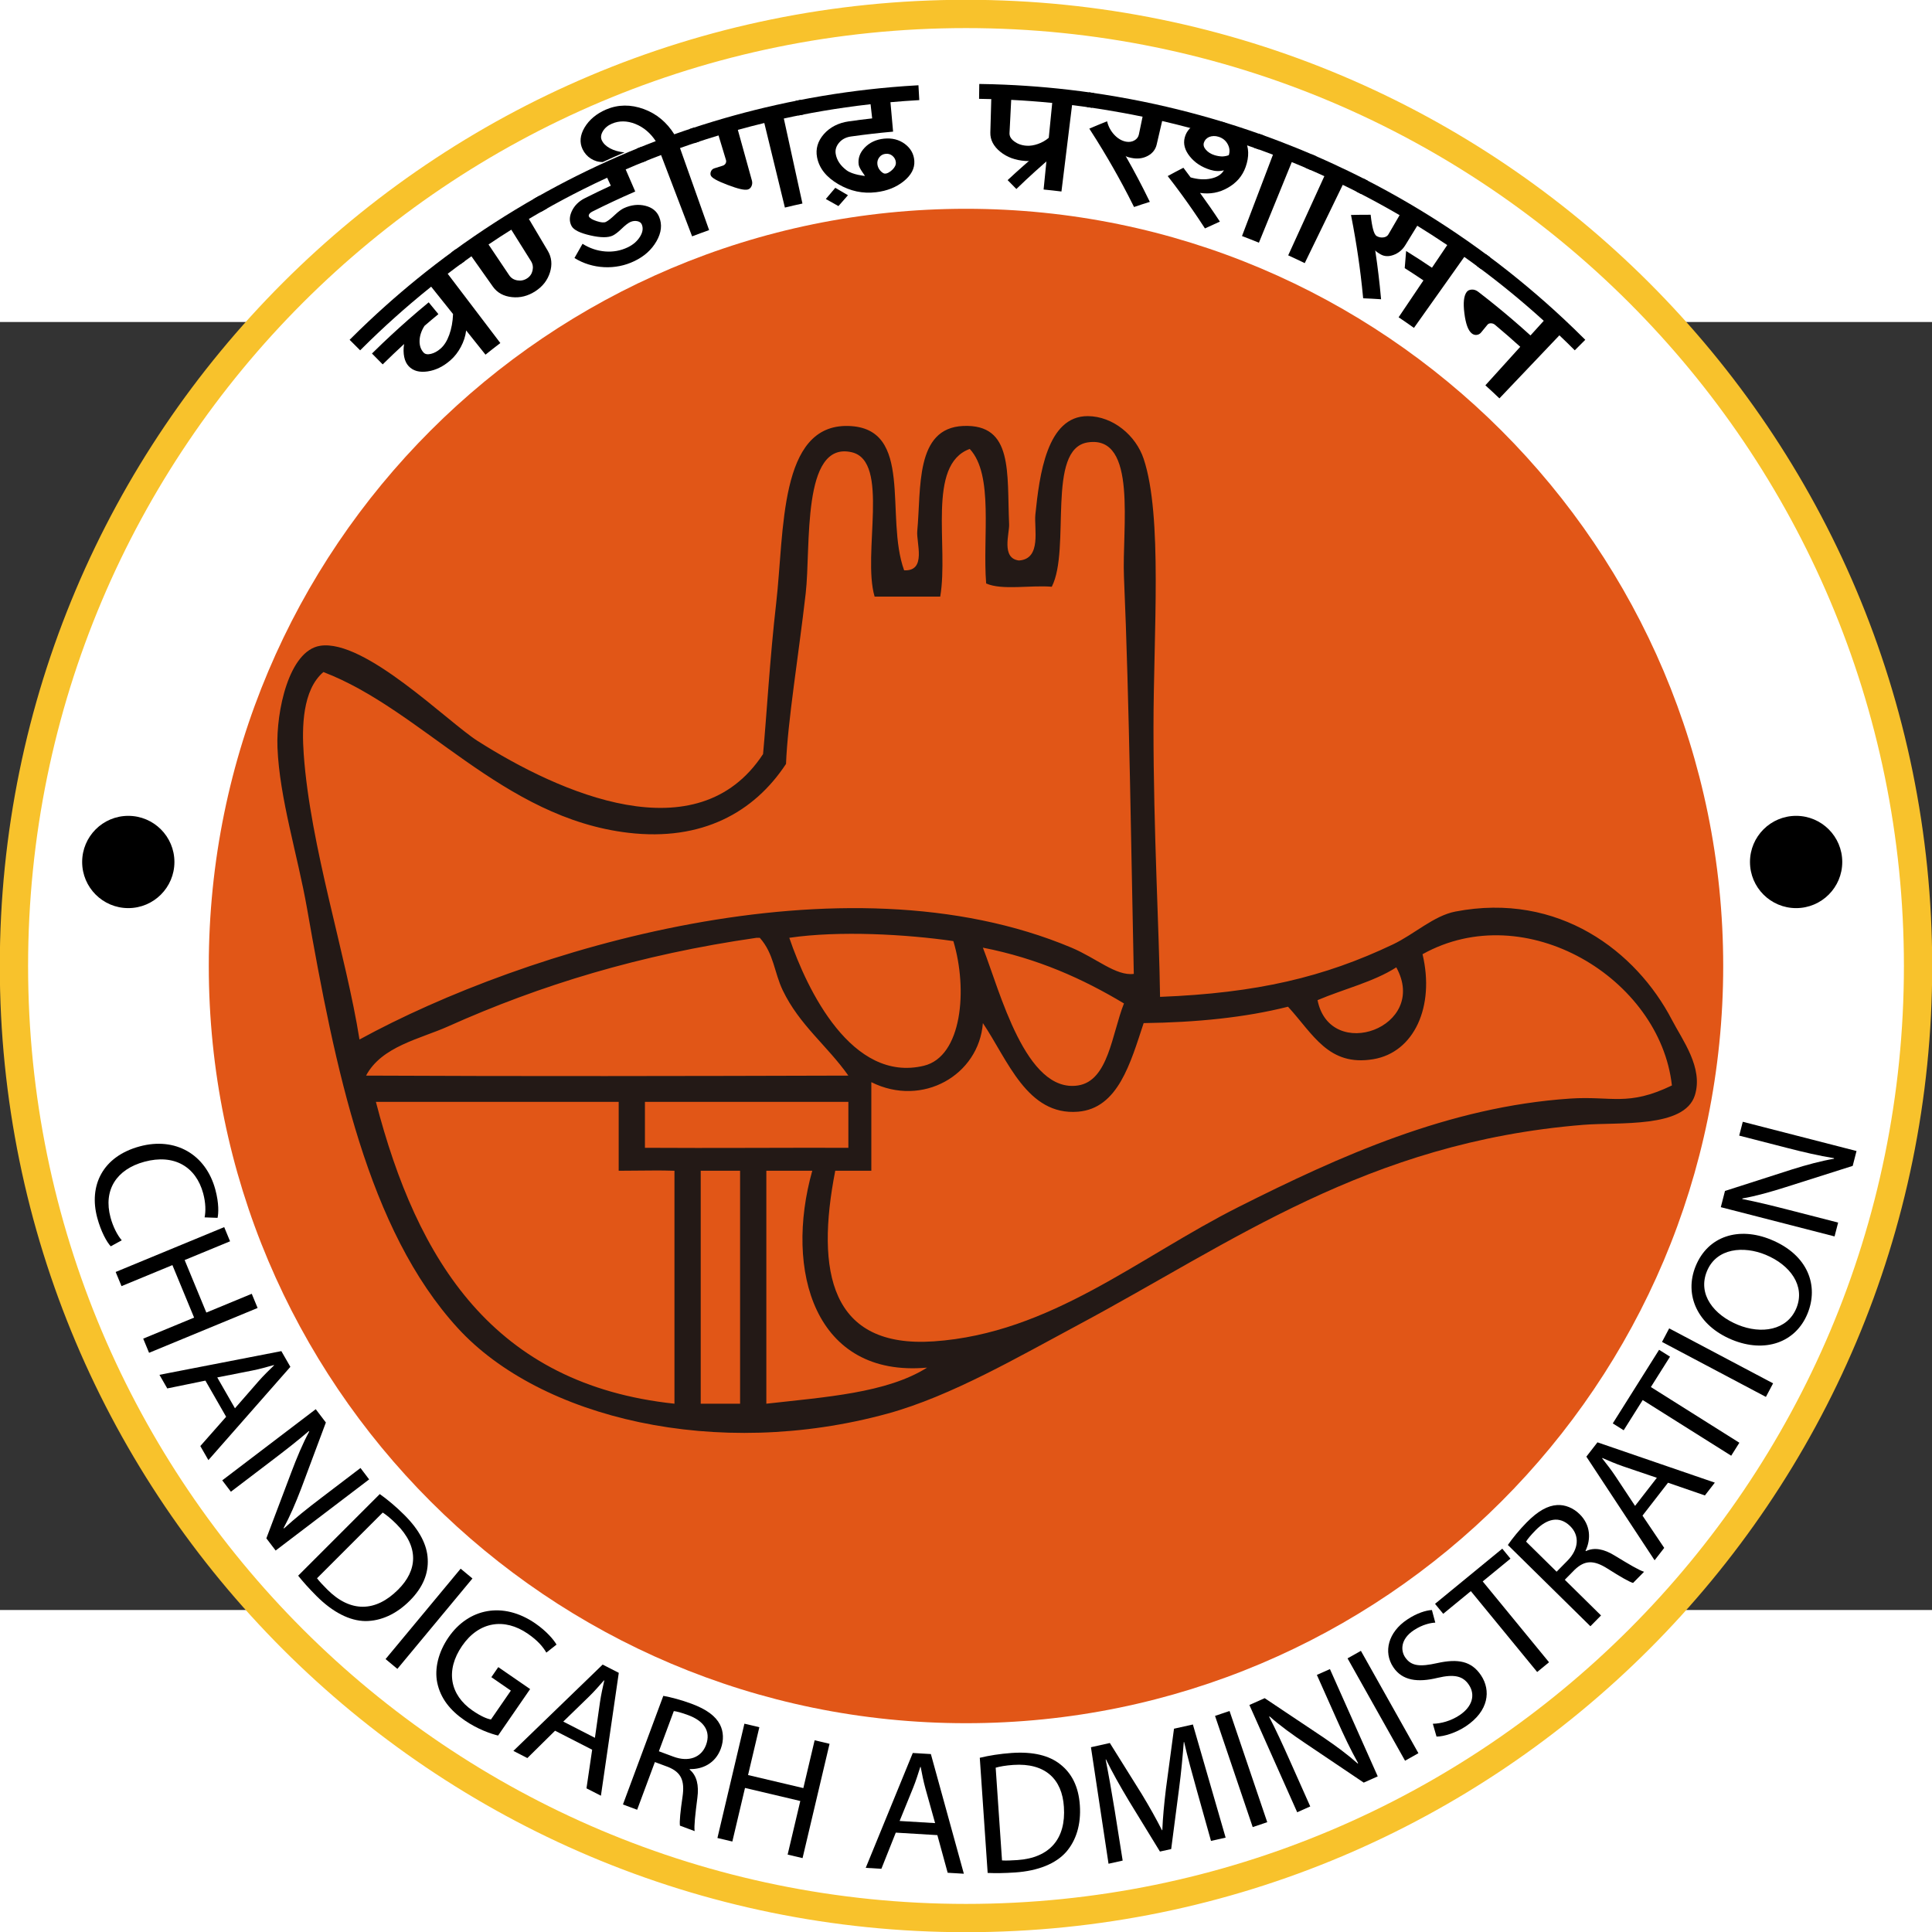 <?xml version="1.0" encoding="UTF-8" standalone="no"?>
<svg
   version="1.1"
   width="321.578"
   height="321.578"
   viewBox="0 0 678 452"
   xml:space="preserve"
   id="svg185"
   sodipodi:docname="Flag_of_Chandigarh.svg"
   inkscape:version="1.1.1 (3bf5ae0d25, 2021-09-20)"
   xmlns:inkscape="http://www.inkscape.org/namespaces/inkscape"
   xmlns:sodipodi="http://sodipodi.sourceforge.net/DTD/sodipodi-0.dtd"
   xmlns="http://www.w3.org/2000/svg"
   xmlns:svg="http://www.w3.org/2000/svg"><rect x="0" y="0" width="678" height="452" fill="#333333" stroke="none"/><sodipodi:namedview
   id="namedview187"
   pagecolor="#ffffff"
   bordercolor="#666666"
   borderopacity="1.0"
   inkscape:pageshadow="2"
   inkscape:pageopacity="0.0"
   inkscape:pagecheckerboard="0"
   showgrid="false"
   inkscape:zoom="1.1248004"
   inkscape:cx="339.17129"
   inkscape:cy="225.81785"
   inkscape:window-width="1823"
   inkscape:window-height="1046"
   inkscape:window-x="86"
   inkscape:window-y="-11"
   inkscape:window-maximized="1"
   inkscape:current-layer="svg185" />
<desc
   id="desc2">Created with Fabric.js 3.6.6</desc>
<defs
   id="defs4">
</defs>


<g
   id="g181"
   transform="matrix(1.919,0,0,1.919,338.416,228.491)"><g
     transform="translate(0.3,-1.3)"
     id="Ebene_1"><path
       style="opacity:1;fill:#ffffff;fill-rule:nonzero;stroke:#f8c22c;stroke-width:5.173;stroke-linecap:butt;stroke-linejoin:miter;stroke-miterlimit:4;stroke-dasharray:none;stroke-dashoffset:0"
       transform="translate(-186.8,-185.7)"
       d="m 360.909,185.702 c 0,96.154 -77.945,174.104 -174.104,174.104 C 90.649,359.806 12.7,281.857 12.7,185.702 12.7,89.546 90.649,11.597 186.805,11.597 c 96.159,0 174.104,77.949 174.104,174.105 z"
       stroke-linecap="round"
       id="path8" /></g><g
     transform="translate(0.3,-1.3)"
     id="g13"><path
       style="opacity:1;fill:#e15617;fill-rule:evenodd;stroke:none;stroke-width:1;stroke-linecap:butt;stroke-linejoin:miter;stroke-miterlimit:4;stroke-dasharray:none;stroke-dashoffset:0"
       transform="translate(-186.8,-185.7)"
       d="m 325.276,185.702 c 0,76.475 -61.996,138.471 -138.471,138.471 -76.477,0 -138.473,-61.996 -138.473,-138.471 0,-76.479 61.996,-138.473 138.473,-138.473 76.475,0 138.471,61.995 138.471,138.473 z"
       stroke-linecap="round"
       id="path11" /></g><g
     transform="translate(4.17,-8.88)"
     id="Hand"><path
       style="opacity:1;fill:#231916;fill-rule:evenodd;stroke:none;stroke-width:1;stroke-linecap:butt;stroke-linejoin:miter;stroke-miterlimit:4;stroke-dasharray:none;stroke-dashoffset:0"
       transform="translate(-190.67,-178.12)"
       d="m 222.292,191.347 c 17.699,-0.693 30,-3.602 42.6,-9.6 3.857,-1.836 7.469,-5.244 11.4,-6 18.941,-3.648 33.107,7.318 39.602,19.799 1.938,3.73 5.777,8.771 4.199,13.801 -1.902,6.057 -13.818,4.869 -20.4,5.4 -39.604,3.203 -64.201,21.531 -92.4,36.6 -10.74,5.74 -23.211,13.021 -34.801,16.201 -31.318,8.588 -63.525,0.842 -78.6,-15.602 -16.502,-18.002 -22.451,-47.492 -27.6,-76.801 -1.711,-9.736 -5.033,-20.115 -5.4,-29.398 -0.26,-6.592 2.086,-17.701 7.801,-18.602 8.168,-1.283 23.305,13.908 28.799,17.402 14.918,9.484 40.15,20.809 52.201,2.398 0.672,-7.273 1.232,-17.424 2.4,-27.6 1.512,-13.186 0.48,-32.75 13.199,-32.4 12.104,0.332 6.613,16.559 10.199,26.398 4.168,0.205 2.197,-5.059 2.402,-7.199 0.734,-7.734 -0.445,-18.818 8.398,-19.199 9.195,-0.395 7.982,8.514 8.4,18 0.072,1.646 -1.486,6.213 1.799,6.6 4.188,-0.273 2.738,-5.863 3,-8.398 0.738,-7.141 2.078,-18.051 9.6,-18.002 4.625,0.033 8.783,3.553 10.201,7.801 3.496,10.471 1.799,31.84 1.799,49.199 0.001,19.083 1.042,37.028 1.202,49.202 z m -6.6,-76.799 c -0.389,-8.814 2.545,-25.973 -6.602,-24.602 -7.666,1.15 -3.07,19.516 -6.6,26.4 -3.875,-0.326 -9.096,0.695 -11.998,-0.6 -0.686,-8.516 1.432,-19.834 -3.002,-24.602 -7.916,2.883 -3.824,17.775 -5.398,27.002 -4.002,0 -8,0 -12,0 -2.309,-7.818 2.881,-24.783 -4.201,-26.4 -9.189,-2.102 -7.426,17.318 -8.4,25.799 -1.316,11.482 -3.303,23.443 -3.6,31.201 -5.852,8.891 -15.412,14.164 -28.799,12.6 -23.117,-2.701 -37.641,-22.463 -55.801,-29.4 -3.844,3.271 -3.949,10.105 -3.6,15 1.205,16.955 7.75,36.688 10.199,52.199 30.064,-16.451 88.459,-34.359 130.199,-16.799 4.57,1.922 8.133,5.215 11.4,4.799 -0.424,-19.316 -0.824,-50.503 -1.797,-72.597 z m -36.599,89.398 c 6.994,-1.68 8.066,-13.955 5.398,-22.801 -8.561,-1.24 -20.846,-1.949 -30,-0.6 3.268,9.593 11.463,26.558 24.602,23.401 z m 91.199,-20.4 c 2.275,9.551 -1.525,17.949 -9,19.199 -8.195,1.373 -10.996,-4.58 -15.6,-9.6 -7.822,1.98 -16.73,2.871 -26.4,3 -2.408,7.266 -4.66,15.604 -12,16.201 -9.324,0.76 -12.854,-9.477 -17.4,-16.201 -0.729,9.502 -11.045,15.469 -20.4,10.801 0,5.4 0,10.799 0,16.199 -2.199,0 -4.398,0 -6.598,0 -3.615,18.5 -0.883,32.488 17.998,31.201 21.383,-1.457 37.439,-15.369 55.799,-24.6 18.367,-9.234 38.375,-18.311 60.602,-19.801 7.557,-0.508 10.535,1.496 18.602,-2.398 -2.166,-19.577 -26.769,-34.501 -45.603,-24.001 z m -121.801,-3 c -21.295,3.061 -39.518,8.635 -56.398,16.201 -5.137,2.301 -12.143,3.635 -15,8.998 28.504,0.143 58.938,0.088 88.199,0 -3.91,-5.527 -8.949,-9.24 -12,-15.598 -1.57,-3.275 -1.611,-6.693 -4.199,-9.602 -0.201,0.001 -0.401,0.001 -0.602,0.001 z m 58.801,27.002 c 5.566,-0.859 6.182,-9.404 8.4,-15 -7.502,-4.5 -15.766,-8.234 -25.801,-10.201 3.141,8.013 7.823,26.675 17.401,25.201 z m 43.799,-15.602 c 2.299,11.477 20.447,4.977 14.402,-6 -4.137,2.666 -9.635,3.967 -14.402,6 z m -117.6,73.799 c 0,-13.998 0,-28.6 0,-42.6 -3.371,-0.07 -1.51,-0.07 -10.199,0 0,-4.199 0,-8.398 0,-12.6 -14.801,0 -29.6,0 -44.4,0 7.539,29.063 21.513,51.686 54.599,55.2 z m -5.4,-55.199 c 0,2.799 0,5.6 0,8.4 13.086,0.078 24.361,-0.031 37.201,0 0,-2.6 0,-5.801 0,-8.4 -12.398,0 -24.801,0 -37.201,0 z m 22.201,55.199 c 10.783,-1.215 22.047,-1.951 29.4,-6.6 -20.578,1.859 -26.143,-17.738 -21,-36 -2.801,0 -5.602,0 -8.4,0 0,14.202 0,28.401 0,42.6 z m -12,-42.599 c 0,14 0,28.602 0,42.6 2.4,0 4.799,0 7.199,0 0,-13.998 0,-28.6 0,-42.6 -2.4,0 -4.799,0 -7.199,0 z"
       stroke-linecap="round"
       id="path15" /></g><g
     transform="translate(-152.89,-20.32)"
     id="g20"><circle
       style="opacity:1;fill:#000000;fill-rule:nonzero;stroke:none;stroke-width:1;stroke-linecap:butt;stroke-linejoin:miter;stroke-miterlimit:4;stroke-dasharray:none;stroke-dashoffset:0"
       cx="0"
       cy="0"
       r="8.436"
       id="circle18" /></g><g
     transform="translate(152.11,-20.32)"
     id="g24"><circle
       style="opacity:1;fill:#000000;fill-rule:nonzero;stroke:none;stroke-width:1;stroke-linecap:butt;stroke-linejoin:miter;stroke-miterlimit:4;stroke-dasharray:none;stroke-dashoffset:0"
       cx="0"
       cy="0"
       r="8.437"
       id="circle22" /></g><g
     transform="translate(-147.73,40.59)"
     id="g28"><path
       style="opacity:1;fill:#000000;fill-rule:nonzero;stroke:none;stroke-width:1;stroke-linecap:butt;stroke-linejoin:miter;stroke-miterlimit:4;stroke-dasharray:none;stroke-dashoffset:0"
       transform="translate(-38.77,-227.59)"
       d="m 30.401,236.966 c -0.75,-0.82 -1.783,-2.688 -2.465,-5.211 -1.58,-5.852 0.934,-11.219 7.768,-13.066 6.525,-1.764 12.086,1.459 13.824,7.893 0.691,2.557 0.584,4.367 0.408,5.176 l -2.369,-0.088 c 0.227,-1.119 0.205,-2.664 -0.26,-4.387 -1.316,-4.867 -5.297,-7.26 -10.746,-5.787 -5.111,1.381 -7.553,5.178 -6.199,10.197 0.449,1.664 1.238,3.232 2.053,4.168 z"
       stroke-linecap="round"
       id="path26" /></g><g
     transform="translate(-142.22,57.95)"
     id="g32"><path
       style="opacity:1;fill:#000000;fill-rule:nonzero;stroke:none;stroke-width:1;stroke-linecap:butt;stroke-linejoin:miter;stroke-miterlimit:4;stroke-dasharray:none;stroke-dashoffset:0"
       transform="translate(-44.28,-244.95)"
       d="m 52.222,236.046 -8.305,3.43 3.967,9.604 8.305,-3.434 1.07,2.594 -19.848,8.199 -1.072,-2.59 9.307,-3.848 -3.967,-9.6 -9.307,3.846 -1.07,-2.59 19.85,-8.203 z"
       stroke-linecap="round"
       id="path30" /></g><g
     transform="translate(-135.22,79.1)"
     id="g36"><path
       style="opacity:1;fill:#000000;fill-rule:nonzero;stroke:none;stroke-width:1;stroke-linecap:butt;stroke-linejoin:miter;stroke-miterlimit:4;stroke-dasharray:none;stroke-dashoffset:0"
       transform="translate(-51.28,-266.1)"
       d="m 47.712,261.524 -6.975,1.428 -1.428,-2.49 22.291,-4.332 1.65,2.875 -14.99,17.055 -1.477,-2.57 4.721,-5.355 z m 5.404,5.061 4.301,-4.932 c 0.98,-1.113 1.928,-2.025 2.848,-2.92 l -0.031,-0.057 c -1.238,0.344 -2.559,0.734 -3.914,0.996 l -6.441,1.27 z"
       stroke-linecap="round"
       id="path34" /></g><g
     transform="translate(-122.28,92.67)"
     id="g40"><path
       style="opacity:1;fill:#000000;fill-rule:nonzero;stroke:none;stroke-width:1;stroke-linecap:butt;stroke-linejoin:miter;stroke-miterlimit:4;stroke-dasharray:none;stroke-dashoffset:0"
       transform="translate(-64.22,-279.67)"
       d="m 50.792,279.763 17.098,-13.012 1.852,2.434 -4.498,12.037 c -1.059,2.768 -2.088,5.154 -3.24,7.273 l 0.082,0.057 c 2.129,-1.941 4.17,-3.574 6.836,-5.602 l 7.152,-5.445 1.582,2.084 -17.098,13.008 -1.699,-2.232 4.547,-12.031 c 0.994,-2.639 2.08,-5.266 3.295,-7.512 l -0.084,-0.059 c -2.061,1.768 -4.094,3.357 -6.938,5.52 l -7.305,5.559 z"
       stroke-linecap="round"
       id="path38" /></g><g
     transform="translate(-109.97,106.88)"
     id="g44"><path
       style="opacity:1;fill:#000000;fill-rule:nonzero;stroke:none;stroke-width:1;stroke-linecap:butt;stroke-linejoin:miter;stroke-miterlimit:4;stroke-dasharray:none;stroke-dashoffset:0"
       transform="translate(-76.53,-293.88)"
       d="m 79.599,282.271 c 1.398,0.992 2.953,2.279 4.51,3.834 2.816,2.818 4.148,5.5 4.26,8.049 0.137,2.615 -0.834,5.162 -3.291,7.621 -2.48,2.48 -5.297,3.719 -8.094,3.719 -2.863,-0.023 -5.975,-1.602 -8.928,-4.555 -1.42,-1.422 -2.502,-2.637 -3.381,-3.742 z m -11.475,15.398 c 0.428,0.564 1.127,1.309 1.895,2.076 4.215,4.217 8.814,4.125 12.916,0.021 3.607,-3.562 3.855,-7.869 -0.293,-12.016 -1.014,-1.014 -1.871,-1.691 -2.502,-2.098 z"
       stroke-linecap="round"
       id="path42" /></g><g
     transform="translate(-97.9,118.08)"
     id="g48"><path
       style="opacity:1;fill:#000000;fill-rule:nonzero;stroke:none;stroke-width:1;stroke-linecap:butt;stroke-linejoin:miter;stroke-miterlimit:4;stroke-dasharray:none;stroke-dashoffset:0"
       transform="translate(-88.6,-305.08)"
       d="m 96.548,297.706 -13.73,16.533 -2.158,-1.793 13.73,-16.531 z"
       stroke-linecap="round"
       id="path46" /></g><g
     transform="translate(-85.57,127.98)"
     id="g52"><path
       style="opacity:1;fill:#000000;fill-rule:nonzero;stroke:none;stroke-width:1;stroke-linecap:butt;stroke-linejoin:miter;stroke-miterlimit:4;stroke-dasharray:none;stroke-dashoffset:0"
       transform="translate(-100.93,-314.98)"
       d="m 101.237,326.431 c -1.293,-0.309 -3.738,-1.145 -6.129,-2.789 -2.676,-1.844 -4.41,-4.047 -5.002,-6.893 -0.512,-2.518 0.172,-5.529 2.07,-8.287 3.635,-5.275 9.941,-6.621 15.873,-2.533 2.047,1.412 3.365,2.979 3.873,3.869 l -1.861,1.465 c -0.637,-1.096 -1.6,-2.223 -3.385,-3.453 -4.305,-2.967 -8.957,-2.223 -12.014,2.211 -3.092,4.488 -2.24,8.984 1.906,11.84 1.496,1.031 2.664,1.527 3.369,1.627 l 3.635,-5.275 -3.568,-2.459 1.266,-1.838 5.826,4.014 z"
       stroke-linecap="round"
       id="path50" /></g><g
     transform="translate(-72.83,138.44)"
     id="g56"><path
       style="opacity:1;fill:#000000;fill-rule:nonzero;stroke:none;stroke-width:1;stroke-linecap:butt;stroke-linejoin:miter;stroke-miterlimit:4;stroke-dasharray:none;stroke-dashoffset:0"
       transform="translate(-113.67,-325.44)"
       d="m 111.655,325.548 -5.066,5 -2.555,-1.309 16.324,-15.785 2.951,1.51 -3.268,22.471 -2.641,-1.35 1.039,-7.062 z m 7.289,1.297 0.92,-6.48 c 0.213,-1.467 0.51,-2.748 0.793,-3.998 l -0.057,-0.029 c -0.85,0.961 -1.744,2.006 -2.738,2.969 l -4.707,4.572 z"
       stroke-linecap="round"
       id="path54" /></g><g
     transform="translate(-53.29,144.54)"
     id="g60"><path
       style="opacity:1;fill:#000000;fill-rule:nonzero;stroke:none;stroke-width:1;stroke-linecap:butt;stroke-linejoin:miter;stroke-miterlimit:4;stroke-dasharray:none;stroke-dashoffset:0"
       transform="translate(-133.21,-331.54)"
       d="m 131.45,319.171 c 1.402,0.248 3.381,0.779 5.143,1.436 2.777,1.033 4.4,2.246 5.215,3.807 0.652,1.262 0.74,2.857 0.15,4.439 -0.977,2.631 -3.303,3.77 -5.662,3.711 l -0.033,0.09 c 1.324,1.102 1.717,2.883 1.418,5.15 -0.387,3.053 -0.631,5.17 -0.502,6.104 l -2.688,-1 c -0.105,-0.719 0.078,-2.59 0.475,-5.297 0.434,-3 -0.283,-4.457 -2.609,-5.422 l -2.449,-0.91 -3.242,8.721 -2.598,-0.965 z m -0.81,10.135 2.66,0.988 c 2.777,1.033 5.105,0.164 5.961,-2.137 0.965,-2.598 -0.496,-4.434 -3.242,-5.453 -1.256,-0.467 -2.156,-0.699 -2.648,-0.746 z"
       stroke-linecap="round"
       id="path58" /></g><g
     transform="translate(-34.9,149.55)"
     id="g64"><path
       style="opacity:1;fill:#000000;fill-rule:nonzero;stroke:none;stroke-width:1;stroke-linecap:butt;stroke-linejoin:miter;stroke-miterlimit:4;stroke-dasharray:none;stroke-dashoffset:0"
       transform="translate(-151.6,-336.55)"
       d="m 149.013,324.907 -2.066,8.746 10.111,2.387 2.066,-8.744 2.727,0.645 -4.936,20.904 -2.729,-0.645 2.314,-9.801 -10.111,-2.387 -2.314,9.799 -2.729,-0.645 4.936,-20.904 z"
       stroke-linecap="round"
       id="path62" /></g><g
     transform="translate(-9.06,153.66)"
     id="g68"><path
       style="opacity:1;fill:#000000;fill-rule:nonzero;stroke:none;stroke-width:1;stroke-linecap:butt;stroke-linejoin:miter;stroke-miterlimit:4;stroke-dasharray:none;stroke-dashoffset:0"
       transform="translate(-177.44,-340.66)"
       d="m 173.964,344.185 -2.633,6.613 -2.863,-0.172 8.604,-21.006 3.309,0.197 6.031,21.883 -2.959,-0.176 -1.885,-6.883 z m 7.191,-1.741 -1.762,-6.299 c -0.393,-1.428 -0.635,-2.719 -0.879,-3.979 l -0.062,-0.006 c -0.395,1.221 -0.791,2.539 -1.314,3.816 l -2.473,6.078 z"
       stroke-linecap="round"
       id="path66" /></g><g
     transform="translate(11.99,153.58)"
     id="g72"><path
       style="opacity:1;fill:#000000;fill-rule:nonzero;stroke:none;stroke-width:1;stroke-linecap:butt;stroke-linejoin:miter;stroke-miterlimit:4;stroke-dasharray:none;stroke-dashoffset:0"
       transform="translate(-198.49,-340.58)"
       d="m 189.325,330.497 c 1.668,-0.402 3.658,-0.73 5.854,-0.883 3.977,-0.27 6.875,0.492 8.869,2.082 2.061,1.615 3.342,4.02 3.578,7.488 0.24,3.5 -0.678,6.439 -2.514,8.547 -1.9,2.143 -5.135,3.451 -9.303,3.736 -2.004,0.137 -3.635,0.152 -5.043,0.088 z m 4.065,18.772 c 0.707,0.047 1.727,0.01 2.809,-0.066 5.949,-0.404 8.904,-3.93 8.508,-9.721 -0.312,-5.062 -3.395,-8.078 -9.25,-7.68 -1.43,0.098 -2.504,0.299 -3.225,0.508 z"
       stroke-linecap="round"
       id="path70" /></g><g
     transform="translate(35.47,150.14)"
     id="g76"><path
       style="opacity:1;fill:#000000;fill-rule:nonzero;stroke:none;stroke-width:1;stroke-linecap:butt;stroke-linejoin:miter;stroke-miterlimit:4;stroke-dasharray:none;stroke-dashoffset:0"
       transform="translate(-221.97,-337.14)"
       d="m 229.054,336.591 c -0.807,-2.895 -1.785,-6.398 -2.363,-8.982 l -0.061,0.012 c -0.205,2.596 -0.455,5.43 -0.869,8.561 l -1.434,11.006 -2.055,0.455 -5.652,-9.227 c -1.662,-2.768 -3.068,-5.262 -4.215,-7.621 l -0.062,0.016 c 0.52,2.627 1.143,6.148 1.664,9.365 l 1.447,9.121 -2.586,0.576 -3.215,-21.307 3.455,-0.771 5.844,9.352 c 1.447,2.387 2.646,4.537 3.691,6.594 l 0.062,-0.016 c 0.09,-2.24 0.32,-4.711 0.664,-7.566 l 1.473,-10.98 3.455,-0.771 5.986,20.691 -2.676,0.596 z"
       stroke-linecap="round"
       id="path74" /></g><g
     transform="translate(50.62,145.56)"
     id="g80"><path
       style="opacity:1;fill:#000000;fill-rule:nonzero;stroke:none;stroke-width:1;stroke-linecap:butt;stroke-linejoin:miter;stroke-miterlimit:4;stroke-dasharray:none;stroke-dashoffset:0"
       transform="translate(-237.12,-332.56)"
       d="m 234.999,321.937 6.893,20.338 -2.656,0.9 -6.889,-20.338 z"
       stroke-linecap="round"
       id="path78" /></g><g
     transform="translate(63.86,140.37)"
     id="g84"><path
       style="opacity:1;fill:#000000;fill-rule:nonzero;stroke:none;stroke-width:1;stroke-linecap:butt;stroke-linejoin:miter;stroke-miterlimit:4;stroke-dasharray:none;stroke-dashoffset:0"
       transform="translate(-250.36,-327.37)"
       d="m 247.37,340.458 -8.742,-19.617 2.795,-1.246 10.682,7.137 c 2.451,1.666 4.535,3.213 6.332,4.816 l 0.074,-0.064 c -1.398,-2.518 -2.523,-4.879 -3.885,-7.936 l -3.658,-8.207 2.389,-1.062 8.742,19.617 -2.562,1.143 -10.664,-7.182 c -2.342,-1.57 -4.648,-3.229 -6.557,-4.926 l -0.074,0.068 c 1.246,2.41 2.328,4.754 3.781,8.014 l 3.734,8.383 z"
       stroke-linecap="round"
       id="path82" /></g><g
     transform="translate(76.56,133.99)"
     id="g88"><path
       style="opacity:1;fill:#000000;fill-rule:nonzero;stroke:none;stroke-width:1;stroke-linecap:butt;stroke-linejoin:miter;stroke-miterlimit:4;stroke-dasharray:none;stroke-dashoffset:0"
       transform="translate(-263.06,-320.99)"
       d="m 259.022,310.942 10.516,18.717 -2.443,1.375 -10.516,-18.719 z"
       stroke-linecap="round"
       id="path86" /></g><g
     transform="translate(86.52,128.05)"
     id="g92"><path
       style="opacity:1;fill:#000000;fill-rule:nonzero;stroke:none;stroke-width:1;stroke-linecap:butt;stroke-linejoin:miter;stroke-miterlimit:4;stroke-dasharray:none;stroke-dashoffset:0"
       transform="translate(-273.02,-315.05)"
       d="m 272.173,324.276 c 1.477,-0.025 3.299,-0.51 4.893,-1.57 2.363,-1.572 2.912,-3.738 1.711,-5.541 -1.094,-1.648 -2.703,-1.996 -5.721,-1.289 -3.627,0.881 -6.457,0.541 -8.117,-1.953 -1.854,-2.789 -0.92,-6.398 2.557,-8.711 1.807,-1.203 3.441,-1.676 4.512,-1.736 l 0.617,2.307 c -0.785,0.027 -2.316,0.316 -3.938,1.395 -2.441,1.625 -2.4,3.703 -1.588,4.924 1.113,1.672 2.75,1.771 5.855,1.086 3.803,-0.846 6.289,-0.393 8.037,2.236 1.836,2.762 1.426,6.52 -2.797,9.326 -1.725,1.15 -3.965,1.873 -5.344,1.871 z"
       stroke-linecap="round"
       id="path90" /></g><g
     transform="translate(96.5,116.53)"
     id="g96"><path
       style="opacity:1;fill:#000000;fill-rule:nonzero;stroke:none;stroke-width:1;stroke-linecap:butt;stroke-linejoin:miter;stroke-miterlimit:4;stroke-dasharray:none;stroke-dashoffset:0"
       transform="translate(-283,-303.53)"
       d="m 279.126,300.021 -5.053,4.145 -1.496,-1.822 12.297,-10.088 1.498,1.824 -5.076,4.164 12.129,14.785 -2.168,1.779 z"
       stroke-linecap="round"
       id="path94" /></g><g
     transform="translate(111.85,108.36)"
     id="g100"><path
       style="opacity:1;fill:#000000;fill-rule:nonzero;stroke:none;stroke-width:1;stroke-linecap:butt;stroke-linejoin:miter;stroke-miterlimit:4;stroke-dasharray:none;stroke-dashoffset:0"
       transform="translate(-298.35,-295.36)"
       d="m 285.897,291.581 c 0.805,-1.18 2.098,-2.768 3.416,-4.104 2.08,-2.113 3.854,-3.094 5.607,-3.199 1.418,-0.078 2.91,0.498 4.113,1.682 1.998,1.969 2.086,4.557 1.066,6.682 l 0.066,0.066 c 1.549,-0.754 3.332,-0.385 5.277,0.818 2.627,1.602 4.461,2.689 5.361,2.955 l -2.012,2.043 c -0.699,-0.199 -2.33,-1.131 -4.637,-2.602 -2.559,-1.625 -4.18,-1.566 -6.014,0.16 l -1.832,1.859 6.625,6.529 -1.943,1.973 z m 8.915,4.887 1.99,-2.021 c 2.08,-2.109 2.24,-4.59 0.492,-6.311 -1.975,-1.943 -4.244,-1.365 -6.301,0.725 -0.939,0.953 -1.521,1.678 -1.766,2.107 z"
       stroke-linecap="round"
       id="path98" /></g><g
     transform="translate(125.5,96.6)"
     id="g104"><path
       style="opacity:1;fill:#000000;fill-rule:nonzero;stroke:none;stroke-width:1;stroke-linecap:butt;stroke-linejoin:miter;stroke-miterlimit:4;stroke-dasharray:none;stroke-dashoffset:0"
       transform="translate(-312,-283.6)"
       d="m 310.517,286.212 3.971,5.902 -1.758,2.266 -12.479,-18.953 2.031,-2.617 21.463,7.371 -1.816,2.342 -6.744,-2.326 z m 2.625,-6.916 -6.193,-2.104 c -1.402,-0.482 -2.604,-1.01 -3.781,-1.52 l -0.039,0.049 c 0.787,1.014 1.648,2.088 2.408,3.24 l 3.621,5.471 z"
       stroke-linecap="round"
       id="path102" /></g><g
     transform="translate(130.16,78.57)"
     id="g108"><path
       style="opacity:1;fill:#000000;fill-rule:nonzero;stroke:none;stroke-width:1;stroke-linecap:butt;stroke-linejoin:miter;stroke-miterlimit:4;stroke-dasharray:none;stroke-dashoffset:0"
       transform="translate(-316.66,-265.57)"
       d="m 310.556,265.075 -3.479,5.527 -1.996,-1.256 8.471,-13.459 1.998,1.258 -3.5,5.553 16.182,10.186 -1.494,2.373 z"
       stroke-linecap="round"
       id="path106" /></g><g
     transform="translate(137.74,71.24)"
     id="g112"><path
       style="opacity:1;fill:#000000;fill-rule:nonzero;stroke:none;stroke-width:1;stroke-linecap:butt;stroke-linejoin:miter;stroke-miterlimit:4;stroke-dasharray:none;stroke-dashoffset:0"
       transform="translate(-324.24,-258.24)"
       d="m 315.397,251.97 19.002,10.053 -1.314,2.48 -18.998,-10.053 z"
       stroke-linecap="round"
       id="path110" /></g><g
     transform="translate(143.98,57.9)"
     id="g116"><path
       style="opacity:1;fill:#000000;fill-rule:nonzero;stroke:none;stroke-width:1;stroke-linecap:butt;stroke-linejoin:miter;stroke-miterlimit:4;stroke-dasharray:none;stroke-dashoffset:0"
       transform="translate(-330.48,-244.9)"
       d="m 334.021,235.745 c 6.811,2.803 8.758,8.465 6.67,13.535 -2.17,5.279 -7.773,7.248 -13.789,4.775 -6.311,-2.598 -8.838,-8.188 -6.652,-13.496 2.241,-5.453 7.843,-7.253 13.771,-4.814 z m -6.063,15.572 c 4.275,1.76 9.025,1.025 10.701,-3.045 1.672,-4.07 -1.125,-7.91 -5.637,-9.766 -3.982,-1.639 -8.957,-1.271 -10.719,3.002 -1.757,4.278 1.319,8.026 5.655,9.809 z"
       stroke-linecap="round"
       id="path114" /></g><g
     transform="translate(150.75,37.67)"
     id="g120"><path
       style="opacity:1;fill:#000000;fill-rule:nonzero;stroke:none;stroke-width:1;stroke-linecap:butt;stroke-linejoin:miter;stroke-miterlimit:4;stroke-dasharray:none;stroke-dashoffset:0"
       transform="translate(-337.25,-224.67)"
       d="m 345.64,235.153 -20.801,-5.348 0.762,-2.965 12.229,-3.928 c 2.826,-0.885 5.338,-1.557 7.713,-1.965 l -0.008,-0.1 c -2.842,-0.469 -5.389,-1.059 -8.629,-1.891 l -8.703,-2.238 0.652,-2.529 20.801,5.346 -0.699,2.719 -12.252,3.889 c -2.689,0.854 -5.42,1.633 -7.936,2.072 l 0.006,0.102 c 2.662,0.52 5.17,1.133 8.627,2.02 l 8.891,2.285 z"
       stroke-linecap="round"
       id="path118" /></g><g
     transform="translate(-98.63,-121.17)"
     id="Devanagari_2_"><path
       style="opacity:1;fill:#000000;fill-rule:nonzero;stroke:none;stroke-width:1;stroke-linecap:butt;stroke-linejoin:miter;stroke-miterlimit:4;stroke-dasharray:none;stroke-dashoffset:0"
       transform="translate(-87.87,-65.83)"
       d="m 76.011,73.111 c -0.77,-0.77 -1.156,-1.154 -1.925,-1.924 1.224,-1.224 2.361,-2.324 3.438,-3.339 1.078,-1.016 2.096,-1.949 3.087,-2.836 0.991,-0.887 1.955,-1.727 2.926,-2.555 0.971,-0.828 1.949,-1.644 2.972,-2.474 1.023,-0.83 2.09,-1.675 3.241,-2.561 1.151,-0.886 2.383,-1.811 3.742,-2.795 0.637,0.882 0.957,1.325 1.594,2.207 -1.235,0.895 -1.848,1.349 -3.065,2.277 0.963,1.267 1.805,2.376 2.587,3.406 0.782,1.03 1.505,1.979 2.227,2.929 0.722,0.95 1.444,1.902 2.227,2.931 0.782,1.03 1.625,2.137 2.588,3.404 -1.094,0.834 -1.637,1.259 -2.715,2.123 -0.708,-0.885 -1.238,-1.549 -1.769,-2.213 -0.531,-0.664 -1.062,-1.329 -1.77,-2.214 -0.121,1.052 -0.464,2.057 -0.964,3.001 -0.491,0.928 -1.125,1.771 -1.932,2.472 -1.3,1.127 -2.676,1.802 -4.157,2.019 -1.481,0.217 -2.635,-0.086 -3.455,-0.954 -0.409,-0.433 -0.679,-1.003 -0.819,-1.687 -0.144,-0.703 -0.161,-1.5 -0.02,-2.372 -0.793,0.729 -1.383,1.285 -1.97,1.844 -0.587,0.559 -1.172,1.122 -1.945,1.884 -0.785,-0.796 -1.176,-1.192 -1.961,-1.988 1.34,-1.321 2.472,-2.396 3.538,-3.384 1.066,-0.988 2.065,-1.89 3.151,-2.843 1.086,-0.953 2.258,-1.958 3.683,-3.133 0.71,0.864 1.066,1.295 1.776,2.159 -1.024,0.844 -1.533,1.273 -2.543,2.143 -0.565,0.88 -0.864,1.776 -0.899,2.67 -0.036,0.895 0.209,1.63 0.724,2.202 0.283,0.315 0.729,0.396 1.336,0.254 0.607,-0.142 1.195,-0.459 1.766,-0.955 0.687,-0.596 1.21,-1.448 1.603,-2.538 0.401,-1.115 0.64,-2.378 0.692,-3.791 -0.8,-1.001 -1.401,-1.752 -2.001,-2.503 -0.6,-0.751 -1.201,-1.504 -2.001,-2.506 -1.347,1.079 -2.511,2.049 -3.585,2.962 -1.074,0.913 -2.056,1.773 -3.031,2.646 -0.975,0.873 -1.941,1.759 -2.979,2.737 -1.038,0.978 -2.143,2.047 -3.392,3.295 z"
       stroke-linecap="round"
       id="path122" /></g><g
     transform="translate(-84.66,-132.88)"
     id="g127"><path
       style="opacity:1;fill:#000000;fill-rule:nonzero;stroke:none;stroke-width:1;stroke-linecap:butt;stroke-linejoin:miter;stroke-miterlimit:4;stroke-dasharray:none;stroke-dashoffset:0"
       transform="translate(-101.84,-54.12)"
       d="m 94.315,57.395 c -0.643,-0.879 -0.963,-1.319 -1.606,-2.198 1.559,-1.144 2.938,-2.113 4.228,-2.996 1.29,-0.883 2.49,-1.677 3.697,-2.456 1.207,-0.779 2.422,-1.54 3.748,-2.343 1.326,-0.803 2.764,-1.648 4.42,-2.58 0.56,0.935 0.84,1.401 1.399,2.336 -1.341,0.753 -2.007,1.138 -3.333,1.926 0.693,1.167 1.211,2.044 1.73,2.919 0.519,0.875 1.039,1.749 1.731,2.916 0.71,1.197 0.836,2.522 0.396,3.938 -0.447,1.438 -1.338,2.58 -2.659,3.438 -1.369,0.889 -2.79,1.25 -4.303,1.088 -1.513,-0.162 -2.681,-0.791 -3.484,-1.927 -0.784,-1.108 -1.371,-1.939 -1.958,-2.77 -0.587,-0.831 -1.175,-1.661 -1.958,-2.769 -0.821,0.584 -1.232,0.879 -2.048,1.478 z m 12.233,2.554 c 0.524,-0.34 0.852,-0.816 0.99,-1.434 0.138,-0.617 0.045,-1.19 -0.284,-1.716 -0.721,-1.15 -1.261,-2.012 -1.802,-2.874 -0.541,-0.862 -1.08,-1.724 -1.8,-2.874 -1.678,1.054 -2.511,1.594 -4.163,2.706 0.756,1.126 1.323,1.972 1.891,2.817 0.568,0.845 1.135,1.689 1.892,2.815 0.346,0.515 0.845,0.824 1.489,0.932 0.645,0.107 1.239,-0.015 1.787,-0.372 z"
       stroke-linecap="round"
       id="path125" /></g><g
     transform="translate(-67.13,-140.1)"
     id="g131"><path
       style="opacity:1;fill:#000000;fill-rule:nonzero;stroke:none;stroke-width:1;stroke-linecap:butt;stroke-linejoin:miter;stroke-miterlimit:4;stroke-dasharray:none;stroke-dashoffset:0"
       transform="translate(-119.37,-46.9)"
       d="m 109.072,47.8 c -0.541,-0.945 -0.812,-1.417 -1.353,-2.363 1.534,-0.879 2.927,-1.643 4.232,-2.339 1.305,-0.696 2.526,-1.324 3.72,-1.92 1.194,-0.596 2.362,-1.161 3.568,-1.726 1.206,-0.565 2.449,-1.13 3.794,-1.718 1.345,-0.588 2.791,-1.198 4.408,-1.848 0.406,1.01 0.61,1.515 1.017,2.525 -1.562,0.627 -2.34,0.951 -3.889,1.622 0.7,1.614 1.049,2.422 1.749,4.036 -1.596,0.691 -2.784,1.235 -3.969,1.789 -1.185,0.554 -2.366,1.119 -3.928,1.905 -0.215,0.108 -0.383,0.25 -0.499,0.42 -0.116,0.17 -0.141,0.323 -0.073,0.456 0.169,0.332 0.667,0.606 1.443,0.856 0.756,0.243 1.312,0.303 1.659,0.133 0.423,-0.208 0.972,-0.651 1.649,-1.293 0.65,-0.616 1.21,-1.021 1.643,-1.219 1.351,-0.619 2.677,-0.75 3.929,-0.436 1.238,0.31 2.082,0.982 2.512,2.015 0.592,1.423 0.414,2.905 -0.473,4.455 -0.453,0.792 -1.016,1.488 -1.69,2.094 -0.674,0.606 -1.461,1.123 -2.368,1.556 -0.867,0.415 -1.756,0.713 -2.674,0.896 -0.918,0.183 -1.872,0.259 -2.85,0.209 -0.982,-0.049 -1.934,-0.219 -2.838,-0.497 -0.904,-0.278 -1.766,-0.669 -2.586,-1.178 0.578,-1.043 0.874,-1.563 1.478,-2.601 1.273,0.811 2.662,1.283 4.139,1.401 1.466,0.117 2.843,-0.14 4.125,-0.753 1.001,-0.479 1.743,-1.138 2.248,-1.953 0.497,-0.803 0.619,-1.56 0.306,-2.264 -0.141,-0.317 -0.437,-0.494 -0.825,-0.57 -0.38,-0.075 -0.817,-0.043 -1.269,0.164 -0.424,0.194 -0.959,0.624 -1.593,1.238 -0.63,0.61 -1.174,1.019 -1.59,1.224 -0.862,0.423 -2.225,0.411 -4.098,-0.015 -1.888,-0.429 -3.056,-0.991 -3.447,-1.713 -0.45,-0.831 -0.416,-1.748 0.042,-2.728 0.452,-0.969 1.233,-1.787 2.36,-2.355 0.948,-0.478 1.662,-0.827 2.378,-1.173 0.716,-0.346 1.432,-0.687 2.393,-1.13 -0.269,-0.582 -0.402,-0.873 -0.671,-1.455 -1.643,0.758 -3.001,1.417 -4.264,2.047 -1.263,0.63 -2.429,1.232 -3.678,1.897 -1.249,0.665 -2.582,1.401 -4.167,2.309 z"
       stroke-linecap="round"
       id="path129" /></g><g
     transform="translate(-58.42,-146.69)"
     id="g135"><path
       style="opacity:1;fill:#000000;fill-rule:nonzero;stroke:none;stroke-width:1;stroke-linecap:butt;stroke-linejoin:miter;stroke-miterlimit:4;stroke-dasharray:none;stroke-dashoffset:0"
       transform="translate(-128.08,-40.31)"
       d="m 136.718,52.271 c -0.568,-1.487 -1.064,-2.786 -1.525,-3.995 -0.461,-1.209 -0.888,-2.325 -1.314,-3.44 -0.426,-1.115 -0.851,-2.23 -1.312,-3.438 -0.461,-1.208 -0.958,-2.51 -1.525,-3.997 -1.381,0.526 -2.07,0.797 -3.441,1.357 -0.412,-1.008 -0.619,-1.511 -1.031,-2.519 1.395,-0.57 2.095,-0.846 3.5,-1.382 -0.962,-1.468 -2.208,-2.535 -3.733,-3.145 -1.509,-0.604 -2.959,-0.614 -4.279,-0.051 -0.75,0.319 -1.295,0.788 -1.646,1.363 -0.364,0.598 -0.446,1.149 -0.223,1.647 0.274,0.613 0.79,1.107 1.505,1.495 0.734,0.397 1.625,0.656 2.658,0.756 -1.599,0.68 -2.394,1.032 -3.978,1.757 -0.794,0.009 -1.522,-0.208 -2.182,-0.63 -0.641,-0.41 -1.156,-0.98 -1.508,-1.721 -0.577,-1.211 -0.473,-2.545 0.363,-3.957 0.424,-0.717 0.978,-1.356 1.639,-1.908 0.661,-0.552 1.436,-1.019 2.319,-1.395 1.083,-0.461 2.206,-0.699 3.355,-0.712 1.149,-0.013 2.327,0.198 3.52,0.635 1.175,0.43 2.224,1.035 3.153,1.807 0.929,0.772 1.737,1.709 2.428,2.809 1.467,-0.521 2.204,-0.771 3.68,-1.256 0.34,1.034 0.511,1.551 0.851,2.585 -1.399,0.459 -2.097,0.696 -3.487,1.189 0.532,1.5 0.998,2.813 1.43,4.032 0.432,1.219 0.833,2.343 1.232,3.468 0.399,1.125 0.799,2.25 1.231,3.469 0.432,1.219 0.898,2.531 1.431,4.031 -1.247,0.444 -1.87,0.672 -3.111,1.146 z"
       stroke-linecap="round"
       id="path133" /></g><g
     transform="translate(-39.84,-149.84)"
     id="g139"><path
       style="opacity:1;fill:#000000;fill-rule:nonzero;stroke:none;stroke-width:1;stroke-linecap:butt;stroke-linejoin:miter;stroke-miterlimit:4;stroke-dasharray:none;stroke-dashoffset:0"
       transform="translate(-146.66,-37.16)"
       d="m 137.121,35.227 c -0.346,-1.032 -0.519,-1.548 -0.865,-2.581 1.6,-0.535 3.044,-0.99 4.398,-1.4 1.354,-0.41 2.615,-0.773 3.846,-1.112 1.231,-0.339 2.435,-0.654 3.673,-0.964 1.238,-0.31 2.511,-0.612 3.886,-0.92 1.375,-0.307 2.85,-0.619 4.494,-0.937 0.208,1.068 0.313,1.602 0.521,2.67 -1.437,0.278 -2.153,0.426 -3.584,0.738 0.34,1.555 0.638,2.915 0.914,4.178 0.276,1.263 0.531,2.429 0.787,3.595 0.256,1.166 0.51,2.333 0.787,3.596 0.277,1.263 0.575,2.622 0.915,4.177 -1.286,0.28 -1.928,0.428 -3.208,0.738 -0.376,-1.546 -0.706,-2.898 -1.012,-4.154 -0.306,-1.256 -0.589,-2.417 -0.871,-3.577 -0.282,-1.16 -0.565,-2.319 -0.871,-3.576 -0.306,-1.257 -0.634,-2.61 -1.011,-4.157 -0.971,0.235 -1.698,0.42 -2.424,0.608 -0.726,0.188 -1.451,0.381 -2.416,0.647 0.514,1.854 0.899,3.243 1.285,4.633 0.386,1.39 0.771,2.78 1.285,4.633 0.1,0.358 0.075,0.703 -0.07,1.026 -0.146,0.325 -0.37,0.527 -0.671,0.613 -0.603,0.172 -1.821,-0.125 -3.707,-0.842 -1.884,-0.717 -2.93,-1.284 -3.085,-1.756 -0.085,-0.26 -0.046,-0.521 0.075,-0.769 0.112,-0.229 0.3,-0.411 0.583,-0.501 0.609,-0.195 0.914,-0.29 1.525,-0.479 0.226,-0.069 0.413,-0.205 0.527,-0.396 0.123,-0.206 0.147,-0.435 0.083,-0.648 -0.544,-1.798 -0.816,-2.697 -1.36,-4.495 -1.779,0.539 -2.665,0.821 -4.429,1.412 z"
       stroke-linecap="round"
       id="path137" /></g><g
     transform="translate(-19.55,-152.54)"
     id="g143"><path
       style="opacity:1;fill:#000000;fill-rule:nonzero;stroke:none;stroke-width:1;stroke-linecap:butt;stroke-linejoin:miter;stroke-miterlimit:4;stroke-dasharray:none;stroke-dashoffset:0"
       transform="translate(-166.95,-34.46)"
       d="m 156.174,30.16 c -0.214,-1.067 -0.321,-1.6 -0.535,-2.667 1.782,-0.356 3.391,-0.647 4.895,-0.899 1.504,-0.252 2.903,-0.465 4.268,-0.656 1.365,-0.191 2.696,-0.36 4.065,-0.516 1.369,-0.156 2.775,-0.299 4.291,-0.431 1.516,-0.132 3.142,-0.252 4.95,-0.353 0.061,1.087 0.093,1.63 0.154,2.717 -1.056,0.059 -1.849,0.111 -2.64,0.169 -0.791,0.058 -1.581,0.12 -2.635,0.214 0.097,1.077 0.169,1.884 0.242,2.691 0.073,0.807 0.146,1.613 0.242,2.69 -1.545,0.138 -2.702,0.263 -3.858,0.396 -1.156,0.133 -2.313,0.276 -3.851,0.493 -0.9,0.127 -1.62,0.501 -2.145,1.111 -0.551,0.64 -0.761,1.33 -0.641,2.064 0.193,1.178 0.883,2.172 1.995,3.007 1.097,0.823 3.339,1.032 3.339,1.032 0.03,-0.088 -1.03,-1.328 -1.131,-2.067 -0.155,-1.132 0.204,-2.178 1.105,-3.115 0.904,-0.939 2.093,-1.493 3.541,-1.639 1.454,-0.147 2.742,0.179 3.803,0.971 1.074,0.802 1.644,1.851 1.727,3.091 0.092,1.389 -0.575,2.623 -1.946,3.73 -0.688,0.555 -1.451,0.997 -2.292,1.33 -0.841,0.333 -1.759,0.558 -2.764,0.677 -1.22,0.145 -2.396,0.097 -3.541,-0.147 -1.145,-0.244 -2.257,-0.684 -3.35,-1.321 -1.093,-0.637 -1.97,-1.361 -2.624,-2.183 -0.654,-0.822 -1.083,-1.741 -1.276,-2.767 -0.28,-1.489 0.118,-2.912 1.244,-4.202 0.559,-0.64 1.231,-1.157 1.994,-1.548 0.763,-0.391 1.621,-0.656 2.568,-0.79 1.708,-0.241 2.564,-0.35 4.277,-0.543 -0.118,-1.037 -0.176,-1.556 -0.293,-2.593 -1.766,0.199 -3.235,0.394 -4.604,0.589 -1.369,0.195 -2.639,0.392 -4.003,0.623 -1.364,0.231 -2.824,0.494 -4.571,0.842 z m 15.759,10.633 c 0.433,0.051 1.031,-0.326 1.443,-0.742 0.413,-0.417 0.642,-0.858 0.6,-1.327 -0.042,-0.469 -0.251,-0.864 -0.625,-1.18 -0.342,-0.292 -0.757,-0.414 -1.244,-0.365 -0.481,0.049 -0.864,0.258 -1.136,0.606 -0.3,0.384 -0.427,0.812 -0.374,1.281 0.045,0.396 0.19,0.743 0.413,1.041 0.237,0.319 0.613,0.649 0.923,0.686 z"
       stroke-linecap="round"
       id="path141" /></g><g
     transform="translate(-23.31,-141.94)"
     id="g147"><path
       style="opacity:1;fill:#000000;fill-rule:nonzero;stroke:none;stroke-width:1;stroke-linecap:butt;stroke-linejoin:miter;stroke-miterlimit:4;stroke-dasharray:none;stroke-dashoffset:0"
       transform="translate(-163.19,-45.06)"
       d="m 163.476,46.735 c -0.913,-0.524 -1.375,-0.784 -2.306,-1.294 0.682,-0.825 1.029,-1.233 1.732,-2.05 0.936,0.536 1.398,0.809 2.315,1.36 -0.707,0.791 -1.055,1.187 -1.741,1.984 z"
       stroke-linecap="round"
       id="path145" /></g><g
     transform="translate(13.21,-152.77)"
     id="g151"><path
       style="opacity:1;fill:#000000;fill-rule:nonzero;stroke:none;stroke-width:1;stroke-linecap:butt;stroke-linejoin:miter;stroke-miterlimit:4;stroke-dasharray:none;stroke-dashoffset:0"
       transform="translate(-199.71,-34.23)"
       d="m 189.196,27.121 c 0.015,-1.088 0.021,-1.632 0.036,-2.72 1.684,0.022 3.199,0.07 4.612,0.129 1.413,0.059 2.726,0.133 4.003,0.219 1.277,0.086 2.52,0.184 3.795,0.3 1.275,0.116 2.585,0.25 3.992,0.414 1.407,0.164 2.913,0.355 4.583,0.599 -0.157,1.077 -0.236,1.616 -0.394,2.693 -1.445,-0.21 -2.173,-0.306 -3.622,-0.483 -0.193,1.58 -0.363,2.961 -0.521,4.244 -0.158,1.283 -0.302,2.468 -0.447,3.653 -0.145,1.185 -0.29,2.37 -0.448,3.653 -0.158,1.283 -0.33,2.666 -0.524,4.245 -1.304,-0.159 -1.957,-0.232 -3.264,-0.361 0.124,-1.246 0.218,-2.18 0.311,-3.114 0.093,-0.934 0.187,-1.87 0.311,-3.116 -0.521,0.373 -1.143,0.666 -1.833,0.84 -0.686,0.173 -1.412,0.219 -2.144,0.166 -1.807,-0.13 -3.323,-0.676 -4.556,-1.674 -1.242,-1.006 -1.866,-2.189 -1.829,-3.53 0.034,-1.222 0.061,-2.137 0.086,-3.053 0.025,-0.916 0.05,-1.833 0.084,-3.056 -0.893,-0.025 -1.337,-0.036 -2.231,-0.048 z m 8.65,8.574 c 0.689,0.05 1.399,-0.071 2.11,-0.319 0.701,-0.245 1.376,-0.612 1.983,-1.126 0.127,-1.276 0.224,-2.233 0.318,-3.19 0.094,-0.957 0.189,-1.914 0.315,-3.189 -1.498,-0.147 -2.624,-0.241 -3.749,-0.325 -1.125,-0.084 -2.252,-0.158 -3.754,-0.234 -0.062,1.213 -0.105,2.124 -0.152,3.034 -0.047,0.91 -0.095,1.822 -0.156,3.035 -0.03,0.595 0.291,1.101 0.877,1.537 0.58,0.43 1.315,0.713 2.208,0.777 z"
       stroke-linecap="round"
       id="path149" /></g><g
     transform="translate(12.25,-147.82)"
     id="g155"><path
       style="opacity:1;fill:#000000;fill-rule:nonzero;stroke:none;stroke-width:1;stroke-linecap:butt;stroke-linejoin:miter;stroke-miterlimit:4;stroke-dasharray:none;stroke-dashoffset:0"
       transform="translate(-198.75,-39.18)"
       d="m 199.662,35.921 c 0.906,-0.477 1.364,-0.713 2.286,-1.176 0.464,0.989 0.69,1.485 1.137,2.477 -1.475,1.243 -2.55,2.193 -3.61,3.151 -1.06,0.958 -2.107,1.927 -3.461,3.238 -0.63,-0.652 -0.95,-0.979 -1.596,-1.625 1.104,-1.033 1.954,-1.796 2.812,-2.555 0.858,-0.759 1.724,-1.512 2.905,-2.5 -0.188,-0.404 -0.282,-0.606 -0.473,-1.01 z"
       stroke-linecap="round"
       id="path153" /></g><g
     transform="translate(38.6,-150.58)"
     id="g159"><path
       style="opacity:1;fill:#000000;fill-rule:nonzero;stroke:none;stroke-width:1;stroke-linecap:butt;stroke-linejoin:miter;stroke-miterlimit:4;stroke-dasharray:none;stroke-dashoffset:0"
       transform="translate(-225.1,-36.42)"
       d="m 208.919,28.627 c 0.151,-1.078 0.227,-1.617 0.378,-2.695 1.859,0.26 3.582,0.533 5.207,0.815 1.625,0.282 3.153,0.572 4.621,0.871 1.468,0.299 2.878,0.608 4.264,0.93 1.386,0.322 2.749,0.657 4.127,1.016 1.378,0.359 2.77,0.741 4.214,1.16 1.444,0.419 2.94,0.874 4.521,1.384 1.581,0.51 3.246,1.074 5.031,1.716 -0.369,1.024 -0.555,1.535 -0.924,2.56 -1.742,-0.627 -3.275,-1.144 -4.703,-1.607 -1.428,-0.463 -2.749,-0.872 -4.076,-1.262 -1.327,-0.39 -2.657,-0.764 -4.104,-1.147 -1.447,-0.383 -3.01,-0.776 -4.801,-1.191 -0.402,1.728 -0.602,2.592 -1.004,4.32 -0.208,0.895 -0.773,1.608 -1.652,2.072 -0.886,0.467 -1.883,0.577 -2.936,0.362 -0.312,-0.064 -0.563,-0.126 -0.76,-0.191 -0.193,-0.063 -0.313,-0.138 -0.355,-0.222 0.956,1.676 1.642,2.94 2.31,4.207 0.668,1.267 1.32,2.537 2.146,4.238 -1.164,0.365 -1.742,0.553 -2.887,0.942 -0.722,-1.454 -1.38,-2.72 -2.009,-3.893 -0.629,-1.173 -1.229,-2.252 -1.842,-3.328 -0.613,-1.076 -1.243,-2.149 -1.943,-3.306 -0.7,-1.157 -1.471,-2.397 -2.385,-3.807 1.287,-0.55 1.935,-0.819 3.247,-1.342 0.233,0.97 0.687,1.787 1.305,2.453 0.629,0.678 1.344,1.116 2.158,1.273 0.547,0.105 1.073,0.033 1.537,-0.229 0.444,-0.25 0.72,-0.624 0.816,-1.087 0.271,-1.299 0.405,-1.949 0.676,-3.248 -1.351,-0.28 -2.479,-0.496 -3.532,-0.689 -1.053,-0.193 -2.034,-0.365 -3.091,-0.538 -1.057,-0.173 -2.191,-0.347 -3.554,-0.537 z"
       stroke-linecap="round"
       id="path157" /></g><g
     transform="translate(44.55,-146.07)"
     id="g163"><path
       style="opacity:1;fill:#000000;fill-rule:nonzero;stroke:none;stroke-width:1;stroke-linecap:butt;stroke-linejoin:miter;stroke-miterlimit:4;stroke-dasharray:none;stroke-dashoffset:0"
       transform="translate(-231.05,-40.93)"
       d="m 234.658,43.401 c 0.786,-0.443 1.464,-0.978 2.015,-1.615 0.551,-0.637 0.979,-1.377 1.275,-2.221 0.325,-0.926 0.481,-1.808 0.458,-2.645 -0.023,-0.837 -0.228,-1.629 -0.605,-2.375 -0.382,-0.754 -0.91,-1.405 -1.581,-1.935 -0.671,-0.53 -1.484,-0.944 -2.437,-1.234 -1.582,-0.482 -3.089,-0.449 -4.443,0.107 -1.368,0.561 -2.212,1.489 -2.536,2.713 -0.312,1.177 0.024,2.326 0.925,3.452 0.911,1.14 2.154,1.964 3.757,2.457 0.87,0.267 1.693,0.295 2.479,0.081 -0.44,0.771 -1.232,1.27 -2.376,1.512 -1.144,0.243 -2.374,0.168 -3.711,-0.212 -0.521,-0.706 -0.783,-1.059 -1.317,-1.76 -1.16,0.595 -1.733,0.899 -2.869,1.517 0.977,1.255 1.765,2.308 2.487,3.296 0.722,0.988 1.378,1.911 2.067,2.909 0.689,0.998 1.415,2.073 2.254,3.37 1.083,-0.51 1.629,-0.759 2.732,-1.248 -0.696,-1.058 -1.232,-1.847 -1.777,-2.634 -0.545,-0.787 -1.098,-1.57 -1.854,-2.61 0.912,0.134 1.787,0.124 2.628,-0.029 0.841,-0.153 1.651,-0.457 2.429,-0.896 z m -1.007,-5.742 c -0.471,-0.018 -0.933,-0.096 -1.391,-0.236 -0.658,-0.202 -1.186,-0.536 -1.581,-0.983 -0.373,-0.422 -0.503,-0.845 -0.378,-1.274 0.139,-0.477 0.458,-0.837 0.975,-1.075 0.539,-0.203 1.105,-0.218 1.692,-0.039 0.76,0.231 1.324,0.682 1.688,1.346 0.362,0.664 0.43,1.34 0.207,2.025 -0.363,0.143 -0.767,0.221 -1.212,0.236 z"
       stroke-linecap="round"
       id="path161" /></g><g
     transform="translate(57.58,-143.53)"
     id="g167"><path
       style="opacity:1;fill:#000000;fill-rule:nonzero;stroke:none;stroke-width:1;stroke-linecap:butt;stroke-linejoin:miter;stroke-miterlimit:4;stroke-dasharray:none;stroke-dashoffset:0"
       transform="translate(-244.08,-43.47)"
       d="m 237.277,52.216 c 0.566,-1.488 1.062,-2.789 1.521,-3.998 0.459,-1.209 0.885,-2.325 1.31,-3.441 0.425,-1.116 0.85,-2.231 1.31,-3.44 0.46,-1.209 0.954,-2.511 1.52,-3.999 -1.383,-0.525 -2.075,-0.781 -3.468,-1.272 0.363,-1.026 0.546,-1.538 0.909,-2.564 1.415,0.5 2.59,0.935 3.683,1.351 1.093,0.416 2.104,0.814 3.19,1.255 1.086,0.441 2.245,0.923 3.63,1.525 -0.435,0.998 -0.652,1.499 -1.087,2.497 -1.36,-0.592 -2.045,-0.881 -3.416,-1.439 -0.601,1.474 -1.126,2.764 -1.614,3.961 -0.488,1.197 -0.938,2.304 -1.389,3.409 -0.451,1.105 -0.903,2.212 -1.392,3.41 -0.489,1.198 -1.014,2.486 -1.615,3.96 -1.232,-0.5 -1.85,-0.743 -3.092,-1.215 z"
       stroke-linecap="round"
       id="path165" /></g><g
     transform="translate(66.51,-139.79)"
     id="g171"><path
       style="opacity:1;fill:#000000;fill-rule:nonzero;stroke:none;stroke-width:1;stroke-linecap:butt;stroke-linejoin:miter;stroke-miterlimit:4;stroke-dasharray:none;stroke-dashoffset:0"
       transform="translate(-253.01,-47.21)"
       d="m 245.726,55.744 c 0.661,-1.448 1.238,-2.715 1.775,-3.891 0.537,-1.176 1.034,-2.263 1.53,-3.349 0.496,-1.086 0.993,-2.172 1.53,-3.349 0.537,-1.177 1.115,-2.442 1.776,-3.89 -1.353,-0.617 -2.03,-0.919 -3.394,-1.503 0.429,-1.001 0.643,-1.5 1.071,-2.501 1.387,0.594 2.537,1.107 3.606,1.597 1.069,0.49 2.059,0.956 3.119,1.469 1.06,0.513 2.194,1.076 3.545,1.772 -0.499,0.968 -0.748,1.452 -1.247,2.419 -1.327,-0.685 -1.996,-1.019 -3.336,-1.669 -0.695,1.432 -1.301,2.684 -1.866,3.848 -0.565,1.164 -1.087,2.239 -1.608,3.313 -0.521,1.074 -1.044,2.147 -1.609,3.31 -0.565,1.164 -1.174,2.417 -1.869,3.848 -1.204,-0.585 -1.809,-0.869 -3.023,-1.424 z"
       stroke-linecap="round"
       id="path169" /></g><g
     transform="translate(83.43,-131.66)"
     id="g175"><path
       style="opacity:1;fill:#000000;fill-rule:nonzero;stroke:none;stroke-width:1;stroke-linecap:butt;stroke-linejoin:miter;stroke-miterlimit:4;stroke-dasharray:none;stroke-dashoffset:0"
       transform="translate(-269.93,-55.34)"
       d="m 258.21,44.093 c 0.493,-0.971 0.738,-1.455 1.231,-2.426 1.607,0.817 3.071,1.594 4.438,2.344 1.367,0.75 2.638,1.473 3.856,2.187 1.218,0.714 2.387,1.418 3.548,2.14 1.161,0.722 2.316,1.459 3.505,2.241 1.189,0.782 2.41,1.609 3.707,2.516 1.297,0.907 2.669,1.893 4.148,3 -0.651,0.873 -0.979,1.31 -1.63,2.182 -1.226,-0.917 -1.842,-1.368 -3.084,-2.25 -0.921,1.298 -1.725,2.435 -2.473,3.49 -0.748,1.055 -1.438,2.029 -2.129,3.003 -0.691,0.974 -1.383,1.947 -2.131,3.002 -0.748,1.055 -1.552,2.19 -2.473,3.488 -1.114,-0.792 -1.676,-1.179 -2.805,-1.941 0.908,-1.348 1.589,-2.358 2.27,-3.37 0.681,-1.012 1.361,-2.023 2.27,-3.371 -1.36,-0.918 -2.044,-1.367 -3.424,-2.244 0.115,-1.252 0.164,-1.88 0.258,-3.139 0.954,0.593 1.668,1.047 2.377,1.507 0.709,0.46 1.411,0.923 2.348,1.555 1.116,-1.657 1.676,-2.484 2.792,-4.142 -1.085,-0.732 -1.903,-1.27 -2.726,-1.8 -0.823,-0.53 -1.648,-1.054 -2.756,-1.736 -0.874,1.422 -1.312,2.134 -2.186,3.557 -0.547,0.889 -1.292,1.469 -2.154,1.785 -0.865,0.317 -1.665,0.301 -2.383,-0.121 -0.308,-0.181 -0.535,-0.331 -0.674,-0.437 -0.165,-0.127 -0.264,-0.226 -0.29,-0.298 0.271,1.8 0.443,3.146 0.604,4.49 0.161,1.344 0.307,2.687 0.467,4.47 -1.316,-0.088 -1.972,-0.124 -3.276,-0.177 -0.143,-1.513 -0.289,-2.839 -0.439,-4.073 -0.15,-1.234 -0.305,-2.378 -0.472,-3.521 -0.167,-1.143 -0.347,-2.287 -0.558,-3.529 -0.211,-1.242 -0.452,-2.581 -0.755,-4.114 1.429,-0.034 2.148,-0.042 3.592,-0.039 0.133,1.232 0.305,2.125 0.437,2.624 0.17,0.641 0.368,1.104 0.685,1.285 0.396,0.225 0.812,0.289 1.229,0.23 0.402,-0.057 0.713,-0.232 0.9,-0.555 0.817,-1.404 1.228,-2.106 2.045,-3.511 -1.559,-0.908 -2.738,-1.565 -3.922,-2.21 -1.184,-0.645 -2.37,-1.281 -3.967,-2.092 z"
       stroke-linecap="round"
       id="path173" /></g><g
     transform="translate(102.44,-118.29)"
     id="g179"><path
       style="opacity:1;fill:#000000;fill-rule:nonzero;stroke:none;stroke-width:1;stroke-linecap:butt;stroke-linejoin:miter;stroke-miterlimit:4;stroke-dasharray:none;stroke-dashoffset:0"
       transform="translate(-288.94,-68.71)"
       d="m 280.245,57.704 c 0.646,-0.876 0.969,-1.315 1.614,-2.192 1.525,1.126 2.884,2.17 4.141,3.164 1.257,0.994 2.41,1.937 3.527,2.872 1.117,0.935 2.195,1.863 3.293,2.833 1.098,0.971 2.213,1.984 3.401,3.097 1.188,1.113 2.451,2.328 3.832,3.709 -0.77,0.77 -1.153,1.154 -1.923,1.924 -1.113,-1.114 -1.677,-1.662 -2.811,-2.742 -1.097,1.153 -2.057,2.161 -2.947,3.098 -0.89,0.937 -1.714,1.802 -2.536,2.667 -0.822,0.865 -1.646,1.729 -2.537,2.666 -0.891,0.937 -1.85,1.946 -2.946,3.099 -1.019,-0.97 -1.533,-1.448 -2.569,-2.388 1.275,-1.409 2.235,-2.464 3.191,-3.521 0.956,-1.057 1.911,-2.114 3.187,-3.523 -0.912,-0.827 -1.603,-1.438 -2.297,-2.042 -0.694,-0.604 -1.393,-1.202 -2.33,-1.985 -0.237,-0.198 -0.5,-0.268 -0.734,-0.271 -0.243,-0.003 -0.472,0.062 -0.629,0.254 -0.473,0.576 -0.708,0.864 -1.181,1.439 -0.206,0.251 -0.49,0.403 -0.825,0.434 -0.317,0.029 -0.616,-0.071 -0.872,-0.279 -0.676,-0.547 -1.108,-1.769 -1.35,-3.684 -0.236,-1.875 -0.113,-3.177 0.424,-3.893 0.209,-0.278 0.53,-0.424 0.968,-0.436 0.398,-0.011 0.78,0.123 1.154,0.411 1.305,1.004 2.382,1.864 3.38,2.677 0.998,0.813 1.917,1.582 2.899,2.423 0.982,0.841 2.026,1.755 3.266,2.878 0.97,-1.072 1.456,-1.607 2.426,-2.679 -1.183,-1.072 -2.228,-1.99 -3.206,-2.83 -0.978,-0.84 -1.887,-1.603 -2.804,-2.354 -0.917,-0.751 -1.841,-1.49 -2.848,-2.276 -1.007,-0.786 -2.098,-1.62 -3.358,-2.55 z"
       stroke-linecap="round"
       id="path177" /></g></g></svg>
